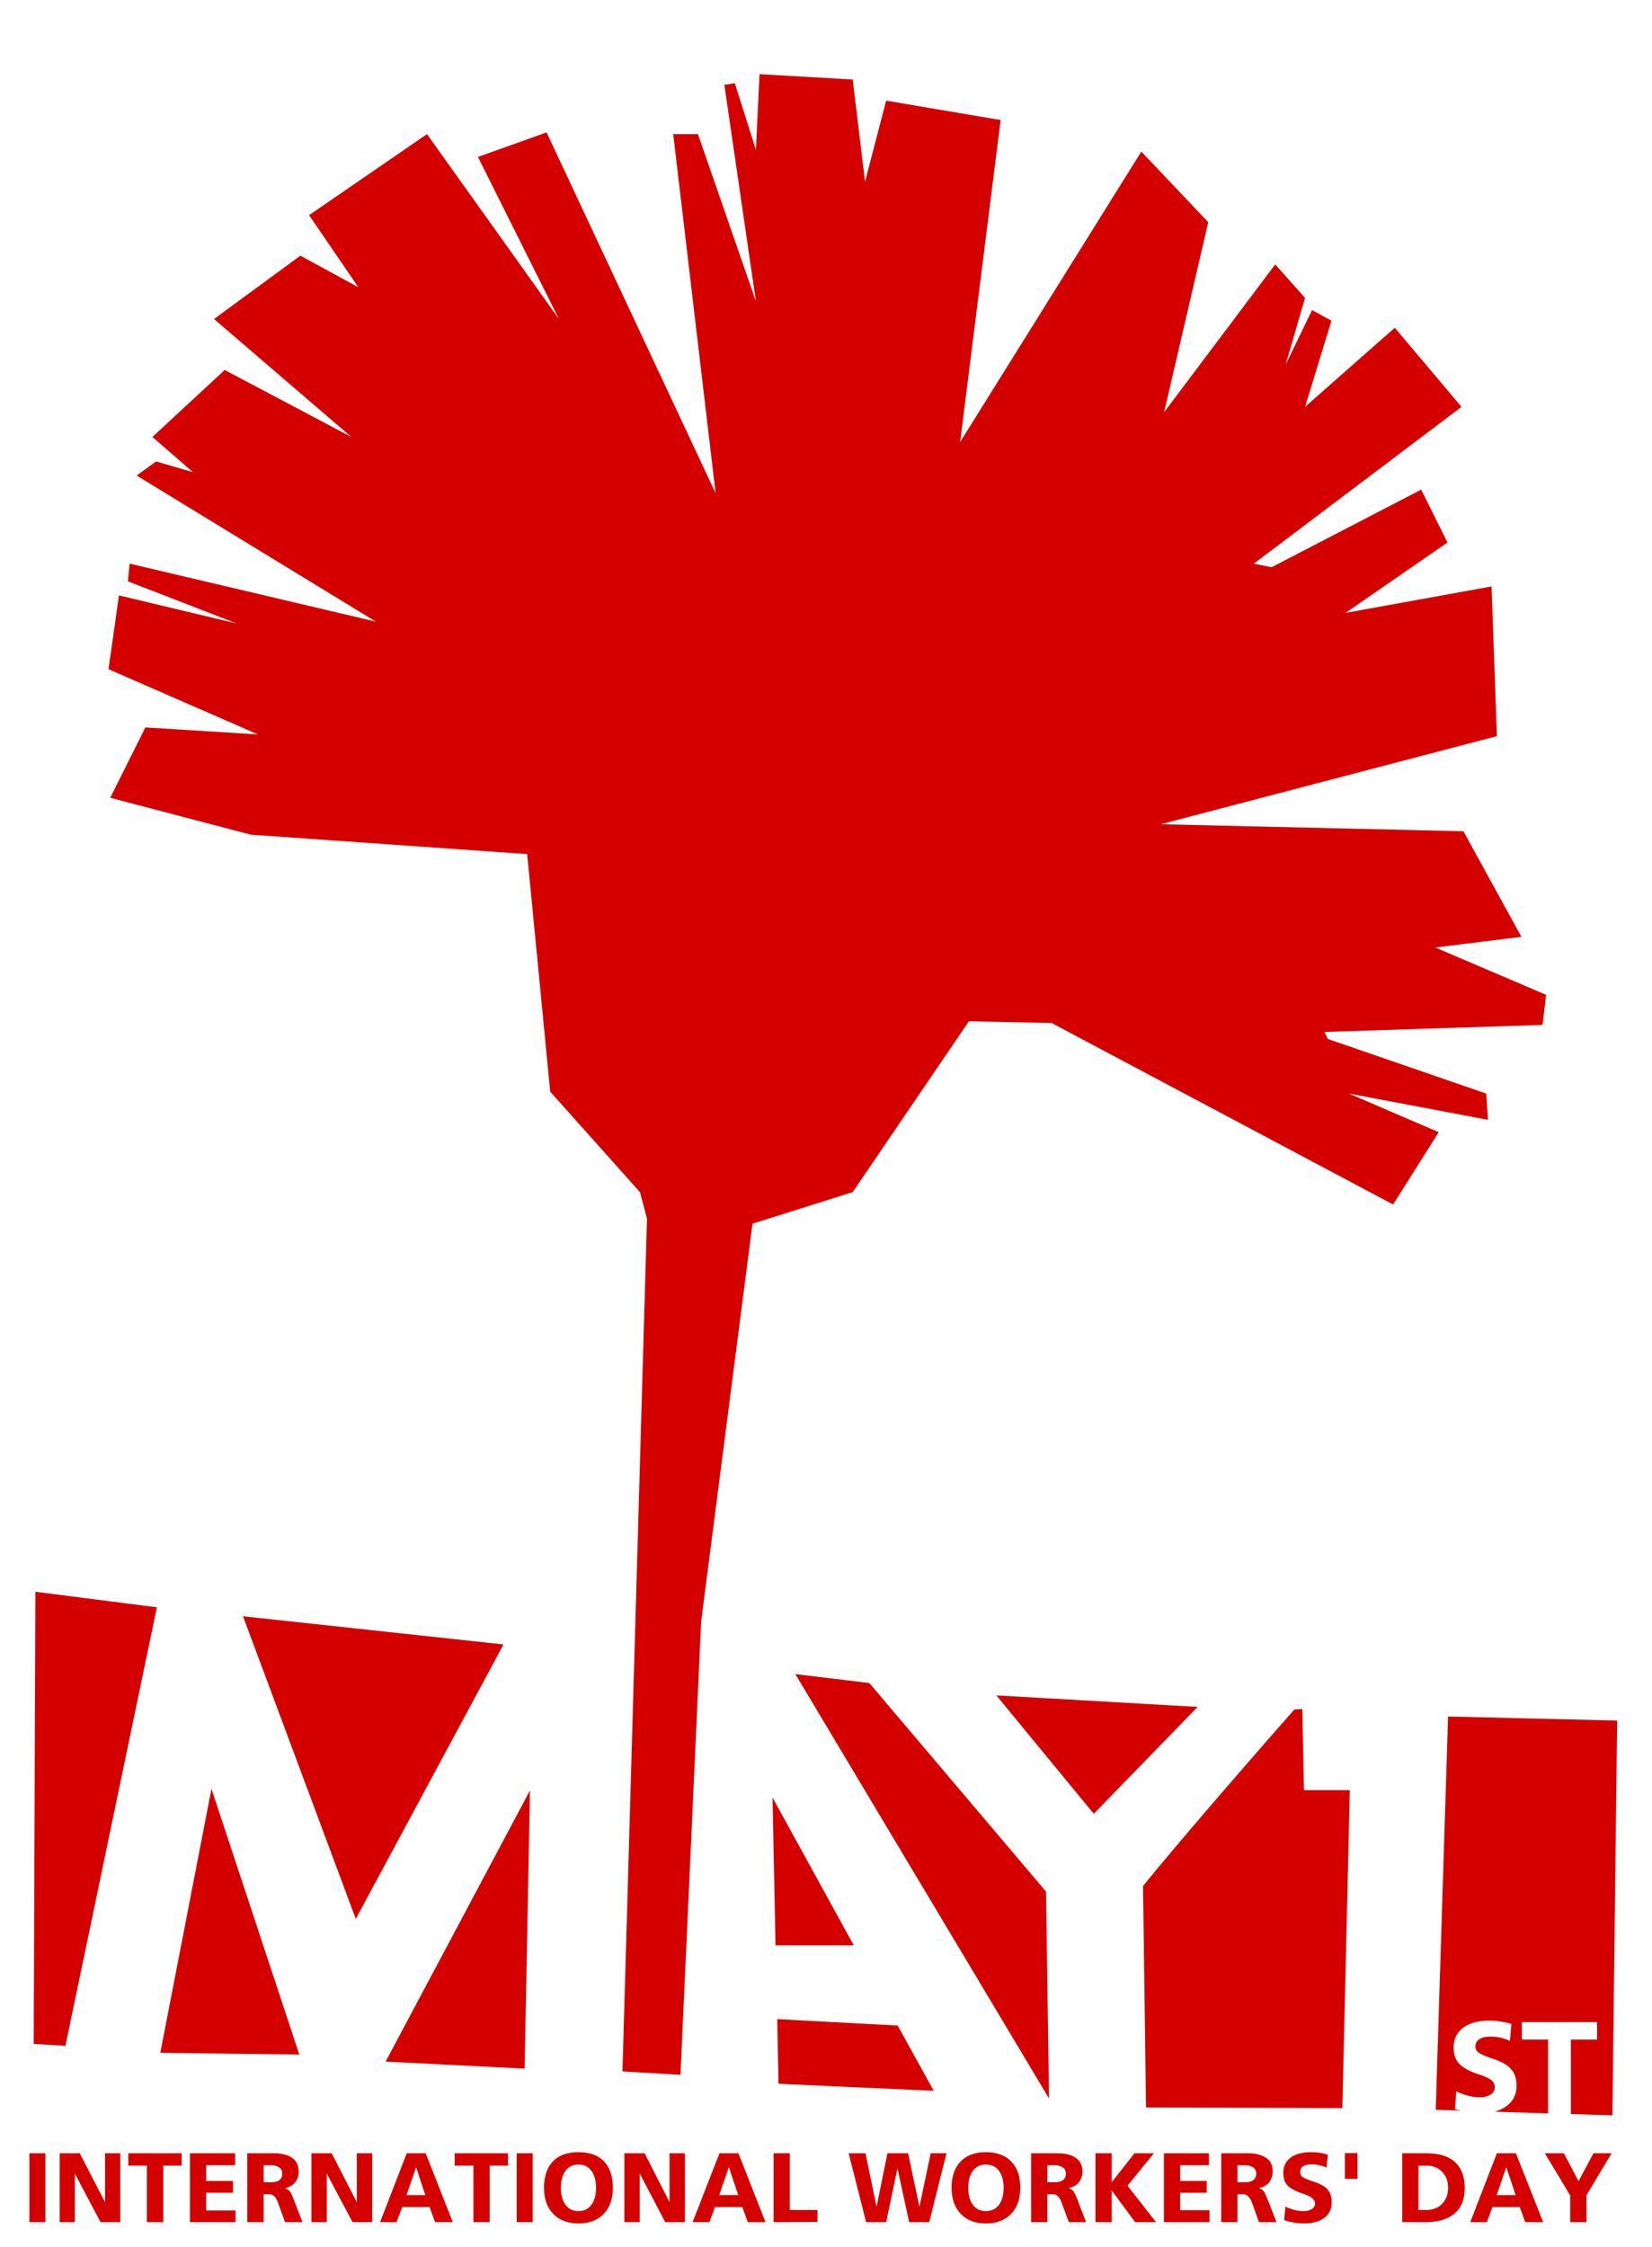 <?xml version="1.0"?>
<svg xmlns="http://www.w3.org/2000/svg" width="242.175" height="329.278" viewBox="0 0 242.175 329.278">
  <path d="M0 0v329.278h242.175V0H0z" fill="#fff"/>
  <path d="M111.344 10.871l-.531 11.094-3.094-9.781-1.531.25 4.625 31.719-8.5-24.5h-3.625l6.218 52.625-24.781-52.875-10.062 3.593 11.875 23.75-19.344-27.093-17.281 11.875L52.53 42.09l-8.5-4.625-12.656 9.281L51.5 64.028l-18.562-9.813-10.594 9.813 5.937 5.156-5.406-1.563-2.844 2.063L55.094 91.09 19 82.59l-.25 2.594 15.969 6.187-17.281-4.125-1.532 10.813 21.907 9.562-16.5-1.03-5.157 10.312 20.625 5.406 40.5 2.844 3.375 34.812 13.157 14.719 1.03 3.875-3.593 124.969 8.5.5 3.031-66.407 7.532-58.312L125 174.684l17.031-25.031 12.125.25 50.063 26.593 6.687-10.593-13.156-5.657 20.375 3.844-.25-3.844-23.219-8-.5-1.03 31.969-1.032.531-4.406-16.25-6.938 12.625-1.562-8.5-15.469-44.375-1.031 49.282-12.907-.782-21.937-21.406 3.875 14.938-10.313-3.844-7.75-21.938 11.375-2.593-.53 30.437-22.97-9.781-11.593-13.156 11.593 3.875-12.625-2.844-1.562-3.875 8 2.844-9.781-4.375-4.907-16.282 21.657 6.469-27.844-9.812-10.344-26.563 42.563 5.938-47.188-16.782-2.844-3.093 11.875L125 11.653l-13.656-.782zM5.188 233.246l-.25 66.25 4.656.282L23 235.528l-17.812-2.282zm30.437 3.594l16.531 44.344 21.657-40.219-38.188-4.125zm80.969 8.469l37.187 62.187-.437-30.312-25.906-30.563-10.844-1.312zm29.469 3.125l14.28 17.344 15.22-15.657-29.5-1.687zm44.843 2l-1.156.062s-14.749 16.715-22.187 25.875L168 308.81l28.781.094 1.094-46.594h-6.719l-.25-11.875zm21.375 1.094l-1.812 57.625 3.719.125c-.336-.078-.657-.146-.907-.219l.219-2.625c.213.15.699.337 1.375.562a6.532 6.532 0 002 .313c.664 0 1.212-.112 1.625-.375.426-.263.625-.643.625-1.094 0-.35-.124-.68-.437-.969-.314-.3-.967-.593-1.907-.906-1.24-.4-2.136-.874-2.75-1.437-.6-.564-.937-1.392-.937-2.469 0-1.265.48-2.249 1.406-2.938.94-.688 2.216-1.03 3.844-1.03.613 0 1.217.055 1.781.155.576.1 1.05.206 1.438.344l-.22 2.469c-.438-.2-.898-.369-1.374-.469-.464-.112-.98-.156-1.531-.156-.664 0-1.175.125-1.563.375-.388.238-.594.605-.594 1.094 0 .338.15.606.438.843.3.238 1.016.55 2.156.938 1.265.413 2.155.943 2.656 1.531.514.589.782 1.367.782 2.406 0 1.265-.486 2.268-1.438 2.97a5.028 5.028 0 01-1.781.843l7.844.25v-10.813h-3.844v-2.562h11.031v2.562h-3.844v10.907l6.094.187.688-57.844-24.782-.593zM31 262.12l-7.5 38.688 20.375.25L31 262.121zm46.688.25l-21.157 39.72 20.375 1.03.782-40.75zm35.562 1.032l.438 21.656h11.468l-11.906-21.656zm.688 32.468l.187 9.47 22.75 1.03-5.281-9.562-17.656-.938zm-29.125 19.5c-1.613 0-2.872.427-3.75 1.344-.87.908-1.313 2.215-1.313 3.875 0 1.622.456 2.886 1.344 3.813.888.926 2.135 1.406 3.719 1.406 1.573 0 2.799-.48 3.687-1.406.888-.927 1.344-2.19 1.344-3.813 0-1.66-.434-2.967-1.313-3.875-.869-.917-2.116-1.343-3.718-1.344zm59.718 0c-1.612 0-2.84.458-3.718 1.375-.87.908-1.313 2.184-1.313 3.844 0 1.622.456 2.886 1.344 3.813.888.926 2.104 1.406 3.687 1.406 1.574 0 2.8-.48 3.688-1.406.888-.927 1.343-2.19 1.344-3.813 0-1.66-.435-2.936-1.313-3.844-.869-.917-2.116-1.374-3.719-1.375zm47.657 0c-1.255 0-2.245.25-2.97.782-.714.53-1.093 1.275-1.093 2.25 0 .83.224 1.472.688 1.906.473.434 1.2.816 2.156 1.125.724.241 1.196.487 1.437.719.242.222.375.448.375.718 0 .348-.172.642-.5.844-.318.203-.738.281-1.25.281a5.18 5.18 0 01-1.562-.25c-.522-.173-.867-.29-1.031-.406l-.188 2c.328.097.76.216 1.281.313a8.385 8.385 0 001.657.156c1.235 0 2.213-.272 2.937-.813.734-.54 1.094-1.306 1.094-2.28 0-.802-.198-1.422-.594-1.876-.386-.453-1.087-.837-2.062-1.156-.879-.3-1.425-.535-1.657-.719a.856.856 0 01-.312-.687c0-.377.138-.66.437-.844.3-.193.707-.281 1.219-.281.425 0 .8.038 1.156.125.367.077.725.189 1.063.343l.187-1.875a7.048 7.048 0 00-1.125-.28 7.601 7.601 0 00-1.343-.094zm4.968.125v3.782H199v-3.782h-1.844zm-192.843.032v10.093h2.343v-10.093H4.313zm4.437 0v10.093h2.219v-7.125l3.687 6.97.094.155h2.875v-10.093h-2.219v7.187l-3.719-7.187H8.75zm10.063 0v1.812h2.718v8.281h2.407v-8.28h2.687v-1.813h-7.812zm9.03 0v10.093h6.688v-1.718H30.22v-2.594h3.937v-1.719H30.22v-2.312h4.25v-1.75h-6.625zm8.407 0v10.093h2.406v-4.093h.719c.396 0 .694.124.906.375.213.241.375.56.5.937l1 2.781h2.563l-1.094-2.812-.062-.156a13.585 13.585 0 00-.5-1.219c-.194-.425-.513-.665-.938-.781.705-.145 1.234-.484 1.563-.938a2.38 2.38 0 00.468-1.469c0-.917-.31-1.596-.937-2.03-.628-.445-1.532-.688-2.719-.688H36.25zm9.406 0v10.093h2.25v-7.125l3.688 6.97.093.155h2.875v-10.093h-2.25v7.187l-3.687-7.187h-2.969zm13.969 0l-3.906 10.093h2.406l.844-2.218h4l.812 2.218h2.594l-3.969-10.093h-2.781zm7.031 0v1.812h2.75v8.281h2.375v-8.28h2.688v-1.813h-7.813zm9.094 0v10.093h2.344v-10.093H75.75zm15.781 0v10.093h2.25v-7.125l3.657 6.97.062.155h2.906v-10.093h-2.25v7.187l-3.656-7.187h-2.969zm13.938 0l-3.938 10.093H104l.813-2.218h4l.812 2.218h2.594l-3.969-10.093h-2.781zm7.937 0v10.093l6.438-.03v-1.75h-4.063v-8.313h-2.375zm11 0l2.563 10.093h2.937l1.657-7.906 1.718 7.906h2.938l2.531-10.093h-2.312l-1.657 7.843-1.656-7.843h-3.031l-1.594 7.843-1.625-7.843h-2.469zm26.75 0v10.093h2.375v-4.093h.719c.396 0 .694.124.906.375.213.241.375.56.5.937l1.032 2.781h2.53l-1.093-2.812-.031-.125a14.653 14.653 0 00-.532-1.25 1.404 1.404 0 00-.937-.813c.705-.144 1.234-.42 1.562-.875.329-.453.5-.98.5-1.53 0-.918-.34-1.566-.968-2-.628-.445-1.532-.688-2.719-.688h-3.844zm9.438 0v10.093h2.375v-4.656l3.437 4.656h3.063l-4.188-5.343 3.875-4.75h-2.843l-3.344 4.25v-4.25h-2.375zm10.031 0v10.093h6.688v-1.75H173v-2.562h3.906v-1.719H173v-2.312h4.219v-1.75h-6.594zm8.406 0v10.093h2.375v-4.093h.719c.396 0 .694.124.906.375.213.241.406.56.532.937l1 2.781h2.562l-1.094-2.812-.062-.125a14.647 14.647 0 00-.531-1.25c-.194-.425-.482-.697-.907-.813.705-.144 1.203-.42 1.532-.875.328-.453.5-.98.5-1.53 0-.918-.31-1.566-.938-2-.627-.445-1.531-.688-2.719-.688h-3.875zm26.532 0v10.093h3.343c1.912 0 3.36-.431 4.344-1.28.985-.85 1.469-2.09 1.469-3.75 0-1.652-.492-2.923-1.438-3.782-.936-.86-2.35-1.281-4.281-1.281h-3.437zm13.875 0l-3.907 10.093h2.438l.812-2.218h4l.813 2.218h2.625l-4-10.093h-2.781zm7.03 0l3.72 6.187v3.906h2.375v-3.937l3.687-6.156h-2.656l-2.188 4.093-2.156-4.093h-2.781zm-141.655 1.656c.81 0 1.42.288 1.875.906.453.608.687 1.448.687 2.5 0 1.043-.234 1.882-.687 2.5-.454.608-1.065.906-1.875.906-.821 0-1.453-.298-1.907-.906-.453-.618-.687-1.457-.687-2.5 0-1.052.234-1.892.687-2.5.454-.618 1.086-.906 1.907-.906zm59.718 0c.811 0 1.453.288 1.907.906.453.608.687 1.448.687 2.5 0 1.043-.234 1.882-.687 2.5-.454.608-1.096.906-1.907.906-.82 0-1.452-.298-1.906-.906-.454-.618-.687-1.457-.687-2.5 0-1.052.233-1.892.687-2.5.454-.618 1.086-.906 1.906-.906zm-105.875.094h.907c.598 0 1.044.11 1.343.312.31.193.469.494.469.938 0 .424-.16.756-.469.968-.309.203-.71.282-1.25.282h-1v-2.5zm114.875 0h.907c.598 0 1.044.11 1.343.312.31.193.469.494.469.938 0 .424-.16.756-.469.968-.309.203-.71.282-1.25.282h-1v-2.5zm27.875 0h.938c.598 0 1.044.11 1.344.312.308.193.468.494.468.938 0 .424-.16.756-.468.968-.31.203-.741.282-1.282.282h-1v-2.5zm26.532.062h1.156c.946 0 1.692.286 2.281.875.589.59.906 1.379.906 2.344 0 1.014-.317 1.817-.906 2.406-.58.59-1.35.875-2.344.875h-1.093v-6.5zM61 317.56l1.344 4.094h-2.75L61 317.559zm45.844 0l1.375 4.094h-2.781l1.406-4.094zm113.969 0l1.375 4.094h-2.782l1.407-4.094z" fill="#d40000"/>
</svg>
